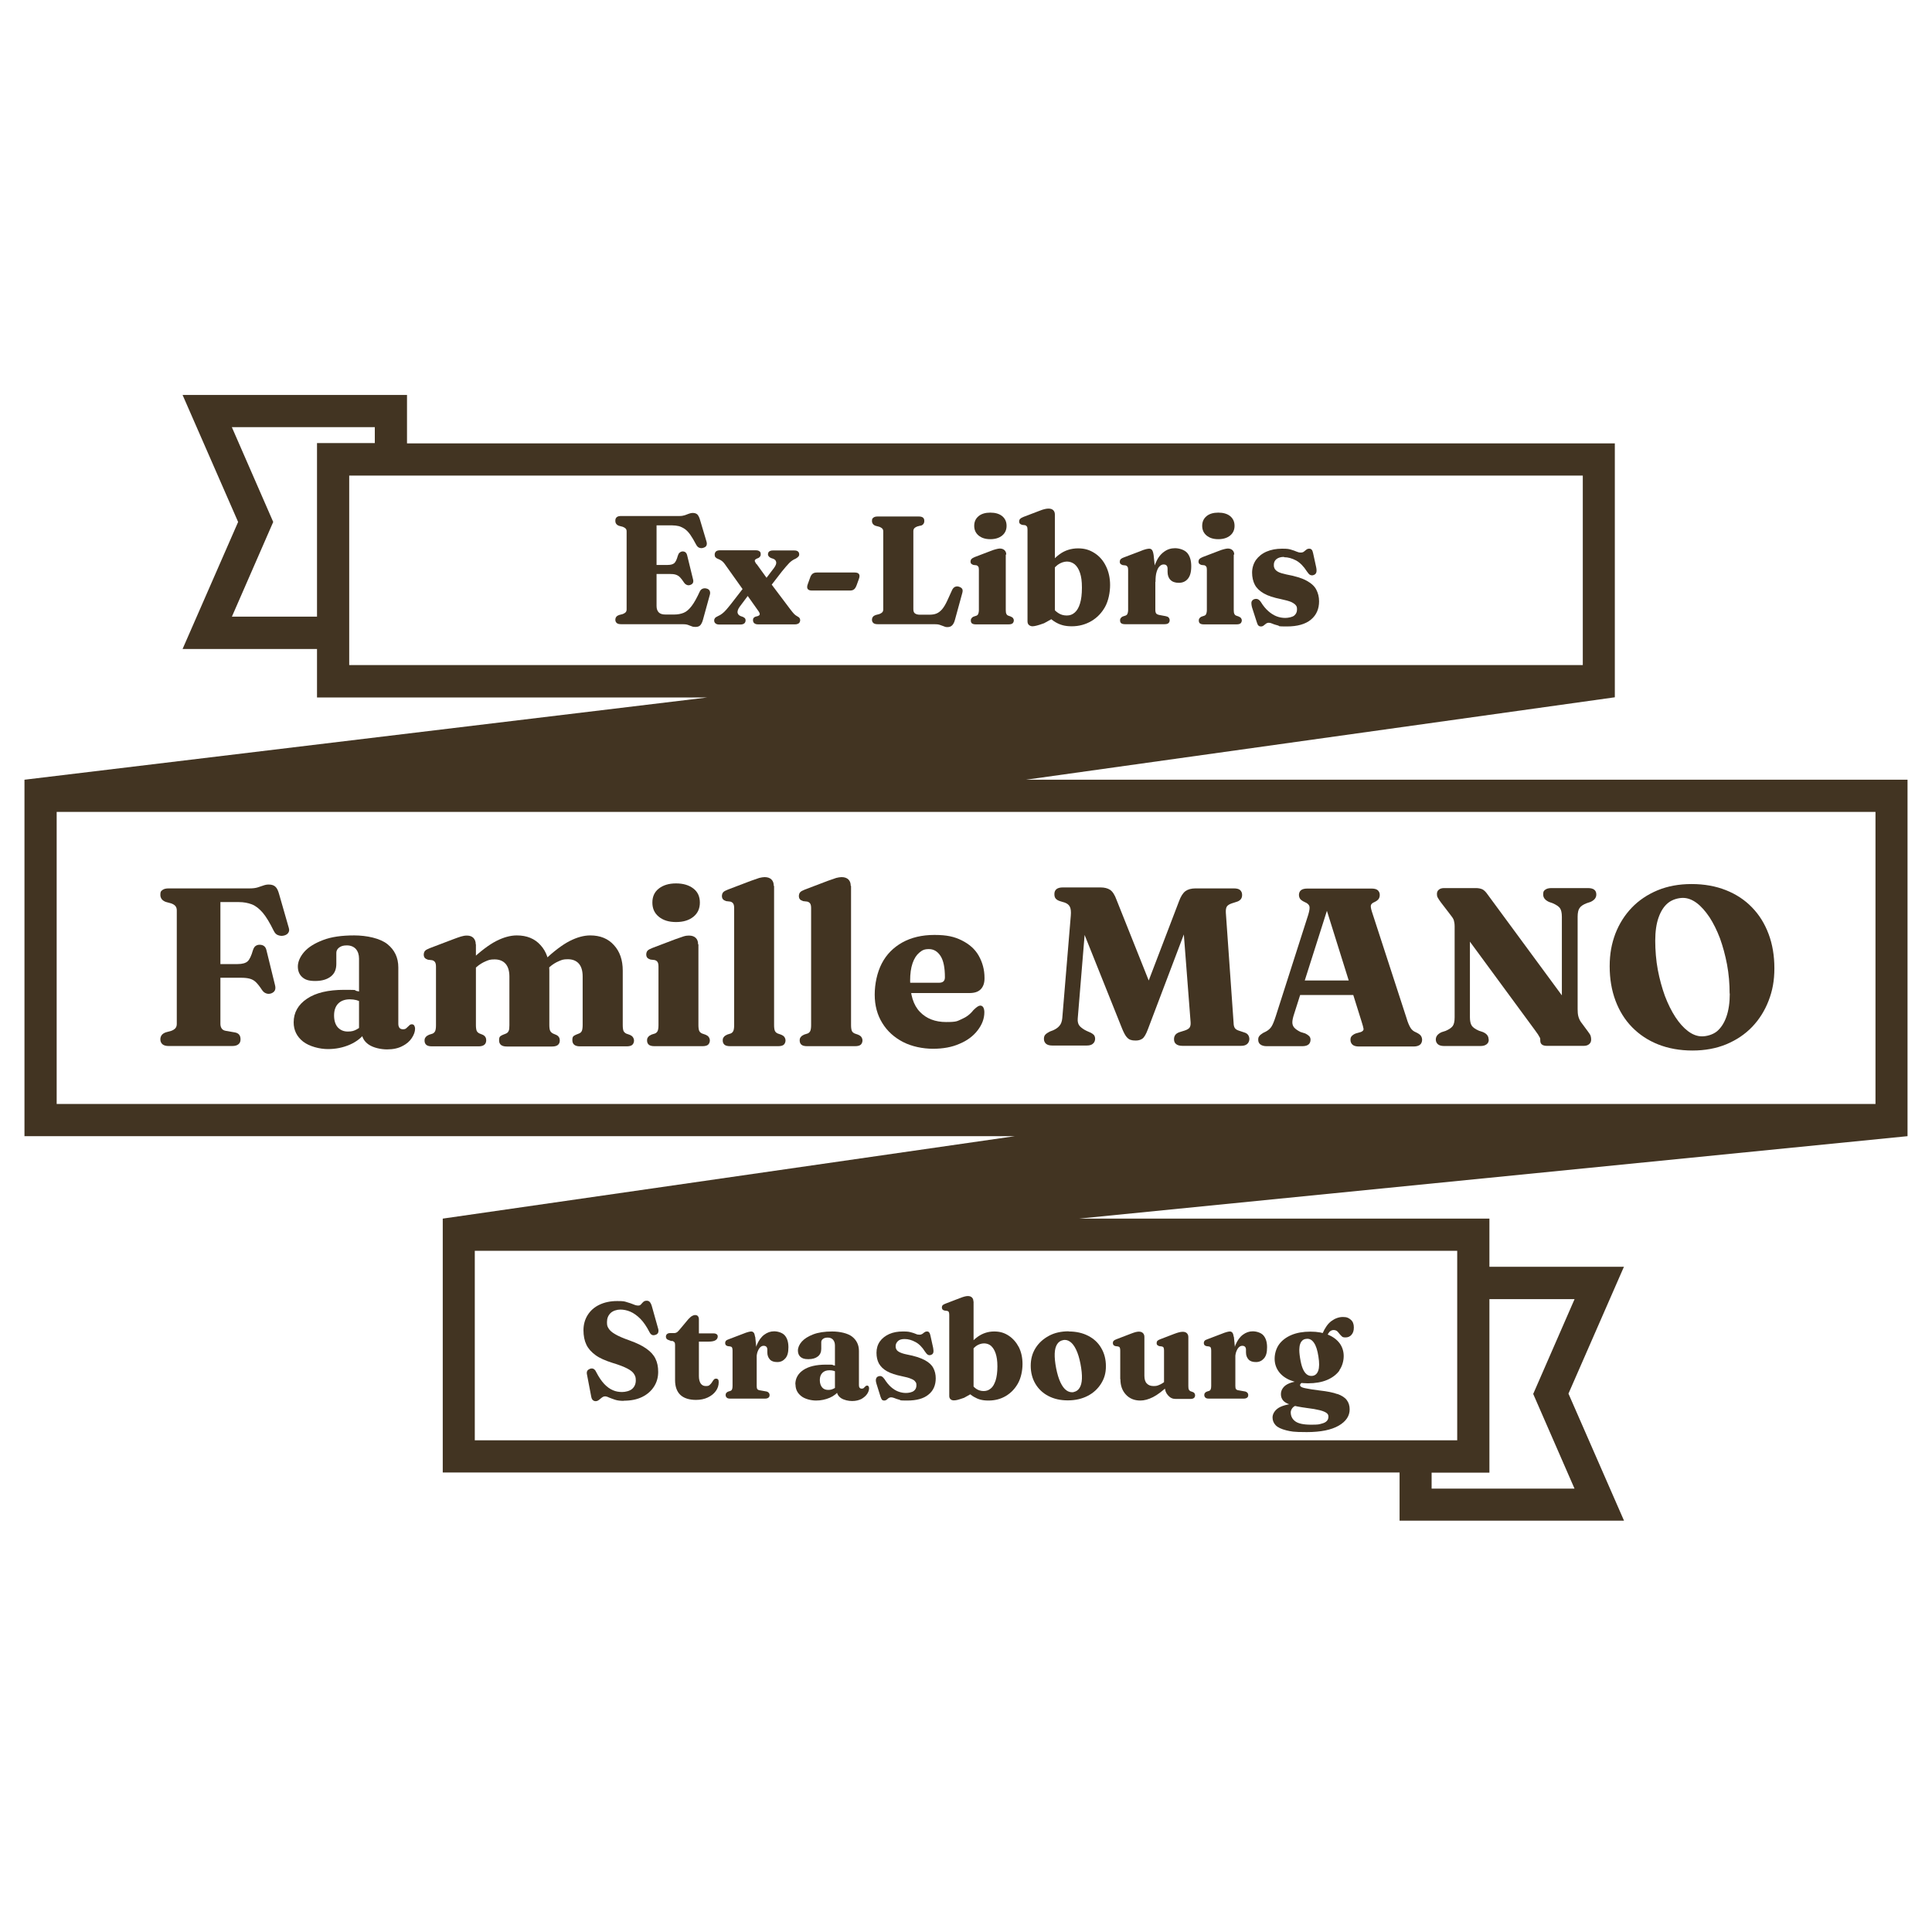<svg viewBox="0 0 1200 1200" version="1.1" xmlns="http://www.w3.org/2000/svg">
  <defs>
    <style>
      .color {
        fill: #423422;
      }
    </style>
  </defs>
  <g class="color">
    <g id="Calque_1">
      <path d="M1008.6,786.8h-83.5v-29.9h-254.9l514.6-51.2v-221.4h-547.6l365.8-51.2v-1h0,0v-156.7H252.8v-30.1H113.4l34.5,78.9-34.5,78.9h83.5v30.1h242.5L15.2,484.3v221.4h615.1l-355.3,51.2v157.7h594.3v29.9h139.4l-34.5-78.9,34.5-78.9ZM144,383.1l25.7-58.9-25.7-58.9h88.8v9.9h-35.9v107.8h-52.9ZM216.9,403.1v-107.7h766.2v117.7H216.9v-10.1ZM35.2,685.7v-181.4h1129.7v181.4H35.2ZM294.9,894.6v-117.7h610.2v117.7H294.9ZM978,924.6h-88.8v-9.9h35.9v-107.8h52.9l-25.7,58.9,25.7,58.9Z"></path>
      <g>
        <path d="M382.2,323.3c0-.9.3-1.6.9-2.1.6-.5,1.5-.7,2.7-.7h36.3c1.3,0,2.4-.2,3.3-.5.9-.3,1.7-.6,2.4-.9.8-.3,1.6-.5,2.6-.5s2.1.3,2.8,1c.6.7,1.2,1.8,1.6,3.3l4,13.4c.3,1,.3,1.8,0,2.5-.3.7-.9,1.1-1.8,1.4-1,.4-1.9.3-2.7,0s-1.4-1-1.9-1.9c-1.3-2.5-2.5-4.5-3.6-6.1s-2.3-2.8-3.4-3.6c-1.2-.8-2.4-1.4-3.7-1.8-1.3-.3-2.8-.5-4.4-.5h-9.5v50.1c0,1.8.5,3.1,1.4,4,.9.9,2.3,1.3,4.2,1.3h5.3c2.3,0,4.3-.4,6-1.1,1.7-.7,3.3-2.1,4.9-4.2s3.2-5,5-8.9c.4-.9,1-1.5,1.7-1.8.7-.3,1.5-.4,2.3-.2,1,.2,1.7.6,2.1,1.3.4.7.5,1.6.2,2.6l-4.3,15.6c-.4,1.5-1,2.6-1.6,3.3-.6.7-1.6,1.1-3,1.1s-1.7-.1-2.4-.4c-.7-.3-1.5-.6-2.4-.9-.9-.3-2-.4-3.2-.4h-38.2c-1.2,0-2.1-.2-2.7-.7-.6-.5-.9-1.2-.9-2,0-1.5.8-2.5,2.3-3l2.3-.6c.8-.3,1.4-.7,1.8-1.1s.6-1.1.6-1.8v-48.4c0-.8-.2-1.4-.6-1.8s-1-.8-1.8-1.1l-2.3-.6c-1.5-.5-2.3-1.6-2.3-3ZM400.7,350.9h14c2,0,3.3-.4,4.2-1.2.8-.8,1.5-2.3,2.1-4.5.3-.9.6-1.6,1.2-2,.5-.4,1.1-.7,1.8-.7,1.5,0,2.4.8,2.8,2.4l3.6,14.7c.3,1,.3,1.8,0,2.4-.3.6-.8,1-1.6,1.3s-1.5.3-2.2,0-1.2-.7-1.7-1.4c-1-1.5-1.8-2.6-2.6-3.4-.8-.8-1.7-1.3-2.7-1.6-1-.3-2.2-.4-3.8-.4h-15.1v-5.8Z"></path>
        <path d="M463.7,362.6l4.6,2.4-8.9,11.9c-1,1.4-1.4,2.6-1.3,3.6.2,1,.8,1.7,2,2.2l1.2.4c.6.3,1.1.6,1.4.9.3.4.4.8.4,1.4s-.3,1.4-.8,1.8c-.5.4-1.3.7-2.3.7h-13.3c-1,0-1.7-.2-2.3-.7s-.8-1.1-.8-1.8.2-1.1.5-1.5.9-.8,1.8-1.2c1-.4,1.9-1,2.7-1.6s1.6-1.4,2.5-2.4c.9-1,1.9-2.3,3.2-3.9l9.3-12ZM470,350.4l8.3,11.5.7.8,11.9,15.8c1,1.3,1.8,2.3,2.4,2.9.6.6,1.2,1,1.9,1.4.7.4,1.2.7,1.4,1.1.3.4.4.9.4,1.4s-.3,1.4-.8,1.8c-.6.4-1.3.7-2.3.7h-23c-1,0-1.8-.2-2.4-.7-.5-.4-.8-1.1-.8-1.9s.1-1,.4-1.4c.3-.4.7-.6,1.2-.8l1.2-.3c.9-.3,1.3-.6,1.4-1.2,0-.5-.3-1.3-1-2.2l-8.5-12-.8-.9-11.1-15.6c-.8-1.2-1.6-2-2.3-2.5-.7-.5-1.5-.9-2.3-1.2-.8-.3-1.3-.7-1.6-1.1-.3-.4-.4-.9-.4-1.6s.3-1.4.8-1.9c.5-.4,1.3-.7,2.3-.7h22.5c.9,0,1.7.2,2.2.6.6.4.8,1,.8,1.8s-.1,1-.3,1.3c-.2.4-.6.7-1,1l-1.2.5c-.8.4-1.2.8-1.2,1.2,0,.5.3,1.1.9,2ZM476.6,366.8l-4.7-2.4,8.9-11.7c1-1.4,1.5-2.6,1.3-3.6-.2-1-.8-1.7-2-2.1l-1.2-.4c-.6-.3-1.1-.6-1.4-1-.3-.4-.5-.8-.5-1.3,0-.8.3-1.4.8-1.8.6-.4,1.3-.6,2.3-.6h13.3c1,0,1.7.2,2.2.6.5.4.8,1,.8,1.8s-.2,1-.5,1.4c-.3.4-.9.8-1.7,1.3-1.5.6-2.8,1.5-4,2.7-1.1,1.1-2.6,2.9-4.5,5.2l-9.2,11.9Z"></path>
        <path d="M530.9,355.6c2.7,0,3.6,1.4,2.5,4.2l-1.3,3.6c-.5,1.3-1,2.2-1.7,2.7-.6.5-1.5.7-2.6.7h-23.5c-2.7,0-3.6-1.4-2.5-4.2l1.3-3.6c.4-1.3,1-2.2,1.7-2.7.7-.5,1.5-.7,2.6-.7h23.5Z"></path>
        <path d="M572,326.4l-2.3.6c-.8.3-1.4.7-1.8,1.1-.4.5-.6,1.1-.6,1.8v48.4c0,1.3.3,2.2,1,2.7.7.5,1.7.8,3,.8h5.8c1.8,0,3.3-.2,4.5-.7,1.3-.5,2.4-1.4,3.5-2.6,1.1-1.3,2.2-3.1,3.3-5.5l3-6.6c.5-1,1.1-1.6,1.8-1.9s1.5-.4,2.4-.1,1.6.7,2,1.3c.4.6.4,1.5.1,2.6l-4.6,16.8c-.4,1.5-1,2.6-1.7,3.3-.7.7-1.6,1.1-2.9,1.1s-1.5-.2-2.3-.5c-.8-.3-1.6-.6-2.5-.9s-2-.4-3.3-.4h-35.2c-1.2,0-2.1-.2-2.7-.7-.6-.5-.9-1.2-.9-2,0-1.5.8-2.5,2.3-3l2.3-.6c.8-.3,1.4-.7,1.8-1.1s.6-1.1.6-1.8v-48.4c0-.8-.2-1.4-.6-1.8s-1-.8-1.8-1.1l-2.3-.6c-1.5-.5-2.3-1.6-2.3-3s.3-1.6.9-2.1c.6-.5,1.5-.7,2.7-.7h25.4c1.2,0,2.1.2,2.7.7.6.5.8,1.2.8,2.1,0,1.5-.8,2.5-2.3,3Z"></path>
        <path d="M624.7,344.4v34.4c0,1.2.1,2,.4,2.5.2.5.6.9,1.2,1.1l1.4.5c.7.3,1.2.6,1.5,1,.3.4.5.9.5,1.5s-.3,1.4-.8,1.8c-.5.4-1.3.6-2.4.6h-20.4c-1.1,0-1.9-.2-2.4-.6-.5-.4-.7-1-.7-1.8s.2-1.1.5-1.5.8-.8,1.5-1l1.5-.5c.5-.2.9-.6,1.1-1.1.2-.5.4-1.3.4-2.4v-25c0-.9-.1-1.6-.4-2-.3-.4-.7-.7-1.2-.8l-1.8-.2c-.6-.2-1.1-.5-1.4-.8-.3-.4-.4-.8-.4-1.3s.2-1.2.6-1.6c.4-.4,1-.8,2-1.2l9.7-3.7c1.5-.6,2.7-1,3.6-1.2.9-.2,1.6-.4,2.3-.4,1.3,0,2.3.4,3,1.1.7.7,1,1.6,1,2.7ZM615.1,334.9c-3.1,0-5.5-.8-7.3-2.3s-2.7-3.5-2.7-6,.9-4.5,2.7-6c1.8-1.5,4.3-2.2,7.3-2.2s5.6.7,7.4,2.2,2.7,3.5,2.7,6-.9,4.5-2.7,6-4.3,2.3-7.4,2.3Z"></path>
        <path d="M655.2,319.6v63.8l-6.7,3.7c-2.2.8-3.8,1.3-4.7,1.5s-1.7.4-2.5.4-1.6-.3-2.2-.8c-.6-.5-.9-1.3-.9-2.3v-56.9c0-.9-.1-1.6-.4-2-.3-.4-.7-.7-1.2-.8l-1.8-.2c-.6-.2-1.1-.5-1.4-.8-.3-.4-.4-.8-.4-1.3s.2-1.2.6-1.6c.4-.4,1-.8,2-1.2l9.7-3.7c1.5-.6,2.7-1,3.6-1.2.9-.2,1.6-.3,2.3-.3,1.3,0,2.3.3,3,1,.7.7,1,1.6,1,2.7ZM652,357.1l-2.8-3c2.7-4.2,5.7-7.5,9-9.9s7.2-3.6,11.4-3.6,7.2,1,10.2,2.9c3,1.9,5.4,4.6,7.1,8.1,1.7,3.4,2.6,7.4,2.6,11.8s-1,9.7-3.1,13.5c-2.1,3.8-5,6.8-8.6,8.9-3.6,2.1-7.7,3.2-12.1,3.2s-7.3-.9-10.2-2.6c-2.9-1.7-5.4-4.3-7.4-7.7l4.3-3.2c1.5,2.4,3.1,4.1,4.8,5.2,1.6,1.1,3.4,1.6,5.4,1.6s3.5-.6,4.9-1.8c1.4-1.2,2.5-3,3.3-5.6s1.2-5.8,1.2-9.9-.4-6.8-1.2-9.2c-.8-2.4-1.9-4.1-3.3-5.3-1.4-1.1-3-1.7-4.8-1.7s-3.9.7-5.7,2c-1.8,1.3-3.4,3.4-4.9,6.1Z"></path>
        <path d="M716.5,344.4l1.1,10.4v24c0,1,.2,1.8.5,2.2s1,.8,2.1,1l3.8.7c.9.2,1.5.4,1.9.9s.6,1,.6,1.7-.3,1.4-.8,1.8c-.5.4-1.3.6-2.4.6h-24.5c-1.1,0-1.9-.2-2.4-.6-.5-.4-.7-1-.7-1.8s.2-1.1.5-1.5.8-.8,1.5-1l1.5-.5c.5-.2.9-.6,1.1-1.1.2-.5.4-1.3.4-2.4v-24.8c0-.9-.1-1.6-.4-2-.3-.4-.7-.7-1.2-.8l-1.8-.2c-.6-.2-1.1-.5-1.4-.8-.3-.4-.4-.8-.4-1.3s.2-1.2.6-1.6c.4-.4,1.1-.8,2-1.1l9.5-3.6c1.9-.8,3.3-1.3,4.2-1.5.9-.2,1.6-.3,2-.3.8,0,1.4.3,1.8.9.4.6.7,1.5.9,2.9ZM715.7,361.9c0-4.8.7-8.8,2-12,1.3-3.2,3-5.5,5.2-7.1,2.1-1.6,4.4-2.3,6.9-2.3s5.7.9,7.5,2.8c1.7,1.9,2.6,4.7,2.6,8.4s-.7,6.1-2.1,7.8-3.3,2.5-5.6,2.5-4-.6-5.2-1.8c-1.2-1.2-1.8-2.9-1.8-5v-1.9c0-.9-.2-1.6-.6-2-.4-.5-1-.7-1.9-.7s-1.7.4-2.4,1.1c-.8.7-1.4,1.9-1.9,3.5-.5,1.6-.7,3.6-.7,6.2l-1.8.5Z"></path>
        <path d="M766.3,344.4v34.4c0,1.2.1,2,.4,2.5.2.5.6.9,1.2,1.1l1.4.5c.7.3,1.2.6,1.5,1,.3.4.5.9.5,1.5s-.3,1.4-.8,1.8c-.5.4-1.3.6-2.4.6h-20.4c-1.1,0-1.9-.2-2.4-.6-.5-.4-.7-1-.7-1.8s.2-1.1.5-1.5.8-.8,1.5-1l1.5-.5c.5-.2.9-.6,1.1-1.1.2-.5.4-1.3.4-2.4v-25c0-.9-.1-1.6-.4-2-.3-.4-.7-.7-1.2-.8l-1.8-.2c-.6-.2-1.1-.5-1.4-.8-.3-.4-.4-.8-.4-1.3s.2-1.2.6-1.6c.4-.4,1-.8,2-1.2l9.7-3.7c1.5-.6,2.7-1,3.6-1.2.9-.2,1.6-.4,2.3-.4,1.3,0,2.3.4,3,1.1.7.7,1,1.6,1,2.7ZM756.7,334.9c-3.1,0-5.5-.8-7.3-2.3s-2.7-3.5-2.7-6,.9-4.5,2.7-6c1.8-1.5,4.3-2.2,7.3-2.2s5.6.7,7.4,2.2,2.7,3.5,2.7,6-.9,4.5-2.7,6-4.3,2.3-7.4,2.3Z"></path>
        <path d="M797.5,345.9c-2,0-3.6.5-4.7,1.4-1.1.9-1.6,2.1-1.6,3.5s.2,1.7.5,2.4c.4.7,1.1,1.4,2.2,2,1.1.6,2.8,1.1,5.1,1.6,5.5,1,9.7,2.3,12.6,3.9,2.9,1.6,4.9,3.4,6,5.6,1.1,2.1,1.7,4.5,1.7,7.2,0,4.8-1.7,8.6-5.1,11.4-3.4,2.8-8.4,4.2-14.9,4.2s-4.1-.2-5.5-.6c-1.4-.4-2.6-.7-3.4-1.1-.9-.4-1.7-.6-2.3-.6s-1.3.2-1.8.6c-.5.4-.9.7-1.4,1.1s-1,.6-1.7.6-1.2-.2-1.6-.6c-.4-.4-.7-1.1-1-2.1l-2.9-9c-.4-1.4-.5-2.6-.4-3.4.2-.8.7-1.4,1.6-1.8.9-.3,1.7-.3,2.4,0,.7.3,1.3.9,1.9,1.8,1.4,2.3,3,4.2,4.6,5.6,1.6,1.4,3.3,2.5,5.1,3.2,1.8.7,3.6,1,5.4,1s4.3-.5,5.5-1.4c1.2-1,1.8-2.2,1.8-3.8s-.2-1.9-.7-2.6-1.5-1.4-2.9-2.1c-1.5-.6-3.6-1.2-6.5-1.8-4.4-.9-7.9-2-10.5-3.5-2.6-1.5-4.5-3.3-5.6-5.4s-1.7-4.7-1.7-7.5.8-5.6,2.4-7.9c1.6-2.2,3.8-4,6.6-5.2,2.8-1.2,6-1.8,9.6-1.8s4.2.2,5.6.6c1.4.4,2.5.8,3.4,1.2.9.4,1.7.6,2.6.6s1.5-.2,2-.6,1-.8,1.5-1.2c.5-.4,1.1-.6,1.8-.6s1.1.2,1.5.6c.4.4.7,1.2.9,2.2l1.9,8.7c.3,1.4.3,2.5.1,3.2s-.7,1.3-1.5,1.6c-.9.4-1.6.3-2.3,0s-1.3-1.1-2-2.1c-2.1-3.3-4.4-5.6-6.8-6.9-2.5-1.3-4.9-2-7.4-2Z"></path>
      </g>
      <g>
        <path d="M387.5,870.1c-2.2,0-4-.2-5.5-.7-1.5-.5-2.8-1-3.8-1.4-1-.5-1.8-.7-2.4-.7s-1.2.2-1.6.5c-.5.3-.9.7-1.3,1-.4.4-.9.7-1.3,1s-1,.5-1.6.5-1.3-.2-1.8-.7c-.5-.4-.8-1.2-1-2.2l-2.7-14.1c-.1-.7,0-1.4.3-1.9.3-.5.9-.9,1.6-1.2.8-.3,1.6-.3,2.2,0s1.2.9,1.6,1.8c1.7,3.3,3.4,5.8,5.1,7.6,1.7,1.8,3.5,3.1,5.4,3.9,1.8.8,3.7,1.1,5.7,1.1s4.7-.6,6.2-1.9c1.5-1.3,2.3-3.1,2.3-5.3s-.4-2.8-1.1-4c-.7-1.2-2.1-2.3-4.2-3.4-2.1-1.1-5.2-2.3-9.2-3.5-4.4-1.4-7.9-2.9-10.5-4.8s-4.5-4-5.7-6.5c-1.2-2.5-1.8-5.5-1.8-9s.9-6.7,2.6-9.4c1.7-2.7,4.1-4.9,7.3-6.4,3.1-1.5,6.8-2.3,11-2.3s4.5.2,6.1.7c1.6.5,3,.9,4.1,1.4,1.1.5,2.1.7,2.9.7s1.2-.2,1.7-.7c.4-.5.9-1,1.4-1.5.5-.5,1.2-.8,2.1-.8s1.4.2,1.9.7c.5.5,1,1.4,1.4,2.8l3.9,13.9c.3.9.2,1.7,0,2.4-.3.7-.9,1.2-1.7,1.4-.9.3-1.6.3-2.2,0-.6-.3-1.1-.9-1.5-1.7-1.8-3.5-3.7-6.3-5.7-8.3s-4.1-3.5-6.2-4.4-4.2-1.3-6.2-1.3-4.6.7-6.1,2.2-2.2,3.3-2.2,5.6.3,2.7,1,3.9c.7,1.2,2,2.4,4.1,3.6,2,1.2,5,2.5,9,3.9,4.4,1.6,7.8,3.2,10.4,5.1,2.6,1.8,4.5,3.9,5.6,6.2,1.2,2.4,1.7,5.1,1.7,8.2,0,3.3-.8,6.3-2.5,9-1.7,2.7-4.1,4.9-7.3,6.5s-7,2.4-11.5,2.4Z"></path>
        <path d="M417.1,833l-1.6-.6c-.7-.2-1.2-.5-1.5-.9-.3-.4-.4-.8-.4-1.3s.2-1.2.7-1.6,1.1-.6,1.9-.6h2.5c.6,0,1.1-.1,1.6-.4.5-.3,1-.8,1.6-1.5l5.7-6.8c.8-.8,1.5-1.5,2.2-1.9.7-.4,1.3-.6,2-.6s1.3.2,1.7.7c.4.5.6,1.1.6,2v35.2c0,2,.4,3.5,1.1,4.6.8,1.1,1.8,1.6,3.2,1.6s1.9-.2,2.4-.7c.6-.5,1-1,1.4-1.6.4-.6.7-1.2,1.1-1.6.4-.5.8-.7,1.5-.7s.9.2,1.2.5c.3.3.4.9.4,1.7,0,2-.6,3.9-1.8,5.5-1.2,1.7-2.9,3-5,4-2.1,1-4.6,1.5-7.3,1.5-4.1,0-7.4-1-9.6-3s-3.4-5.1-3.4-9.2v-21.9c0-.8-.1-1.4-.4-1.7-.3-.4-.8-.7-1.5-.9ZM428.5,833.3v-5.1h14.8c.8,0,1.4.2,1.8.5.5.3.7.8.7,1.4,0,.9-.4,1.7-1.3,2.3-.9.6-2.4.9-4.4.9h-11.6Z"></path>
        <path d="M469.1,830.4l.9,9.2v21.2c0,.9.1,1.6.4,2,.3.4.9.7,1.9.8l3.4.6c.8.1,1.3.4,1.7.8.4.4.6.9.6,1.5s-.2,1.3-.7,1.6c-.5.4-1.2.6-2.1.6h-21.7c-1,0-1.7-.2-2.1-.6-.4-.4-.7-.9-.7-1.6s.1-.9.4-1.3c.3-.4.7-.7,1.3-.9l1.3-.4c.5-.2.8-.5,1-1,.2-.4.3-1.2.3-2.1v-22c0-.8-.1-1.4-.3-1.8-.2-.4-.6-.6-1.1-.7l-1.6-.2c-.6-.2-1-.4-1.2-.7-.2-.3-.4-.7-.4-1.2s.2-1.1.5-1.4c.3-.4.9-.7,1.8-1l8.4-3.2c1.7-.7,2.9-1.1,3.7-1.3.8-.2,1.4-.3,1.8-.3.7,0,1.2.3,1.6.8s.6,1.4.8,2.5ZM468.4,845.9c0-4.2.6-7.8,1.7-10.6,1.2-2.8,2.7-4.9,4.6-6.3,1.9-1.4,3.9-2.1,6.1-2.1s5.1.8,6.6,2.5,2.3,4.1,2.3,7.4-.6,5.4-1.9,6.9c-1.3,1.5-2.9,2.3-5,2.3s-3.6-.5-4.6-1.6c-1-1.1-1.6-2.5-1.6-4.4v-1.7c0-.8-.2-1.4-.6-1.8-.4-.4-.9-.6-1.7-.6s-1.5.3-2.2,1c-.7.7-1.2,1.7-1.7,3.1-.4,1.4-.6,3.2-.6,5.5l-1.6.5Z"></path>
        <path d="M494,859.8c0-3.7,1.7-6.7,5-8.9,3.3-2.2,8-3.3,14-3.3s3.3.1,4.7.4c1.4.3,2.5.6,3.5,1.1l-1.2,3.2c-.8-.4-1.6-.7-2.3-.9s-1.6-.3-2.5-.3c-1.9,0-3.3.5-4.4,1.6s-1.6,2.6-1.6,4.5.5,3.4,1.4,4.5,2.2,1.6,3.8,1.6,2.3-.3,3.4-.8c1.1-.5,1.9-1.2,2.6-2.1l1,2.9c-1.4,2.1-3.5,3.8-6.1,4.9-2.6,1.1-5.4,1.7-8.4,1.7s-7-.9-9.3-2.8c-2.4-1.9-3.5-4.3-3.5-7.2ZM519.7,863.1v-.9h-1.1v-26.5c0-1.5-.4-2.7-1.2-3.6-.8-.9-1.9-1.3-3.3-1.3s-2.2.3-2.9.8c-.7.5-1.1,1.2-1.1,2v4.2c0,2-.7,3.6-2.1,4.7-1.4,1.1-3.3,1.7-5.9,1.7s-3.8-.5-4.9-1.4c-1.1-1-1.6-2.3-1.6-4s.8-3.7,2.4-5.5c1.6-1.8,4-3.3,7.1-4.5,3.1-1.2,7.1-1.8,11.8-1.8s9.8,1.1,12.5,3.3c2.7,2.2,4.1,5.1,4.1,8.8v21.2c0,.7.1,1.2.4,1.6.3.4.7.6,1.3.6s1-.1,1.3-.4c.3-.3.6-.6.8-.8.2-.2.4-.4.6-.5.2-.1.4-.2.7-.2.4,0,.7.2.9.5s.3.7.3,1.2c0,1.1-.4,2.3-1.2,3.5-.8,1.2-2,2.2-3.5,3.1-1.6.8-3.5,1.3-5.8,1.3s-5.1-.6-6.9-1.8c-1.8-1.2-2.7-2.9-2.7-4.9Z"></path>
        <path d="M561.8,831.7c-1.8,0-3.2.4-4.1,1.3s-1.4,1.9-1.4,3.1.2,1.5.5,2.1,1,1.2,2,1.7c1,.5,2.5,1,4.5,1.4,4.8.9,8.5,2.1,11.1,3.5,2.6,1.4,4.3,3,5.3,4.9,1,1.9,1.5,4,1.5,6.4,0,4.3-1.5,7.7-4.5,10.1-3,2.5-7.4,3.7-13.2,3.7s-3.6-.2-4.9-.5c-1.2-.3-2.3-.7-3-1-.8-.3-1.5-.5-2.1-.5s-1.2.2-1.6.5c-.4.3-.8.7-1.2,1-.4.3-.9.5-1.5.5s-1.1-.2-1.4-.5c-.3-.4-.6-1-.9-1.9l-2.5-8c-.4-1.3-.5-2.3-.3-3,.2-.8.6-1.3,1.4-1.6.8-.3,1.5-.3,2.1,0,.6.3,1.1.8,1.7,1.6,1.3,2,2.6,3.7,4.1,5s2.9,2.2,4.5,2.8c1.6.6,3.2.9,4.8.9s3.8-.4,4.9-1.3c1.1-.8,1.6-2,1.6-3.4s-.2-1.7-.7-2.3c-.4-.7-1.3-1.3-2.6-1.8-1.3-.6-3.2-1.1-5.7-1.6-3.9-.8-7-1.8-9.3-3.1s-3.9-2.9-5-4.8c-1-1.9-1.5-4.1-1.5-6.7s.7-5,2.1-7c1.4-2,3.4-3.5,5.8-4.6,2.5-1.1,5.3-1.6,8.5-1.6s3.7.2,5,.5,2.2.7,3,1c.8.4,1.5.5,2.3.5s1.3-.2,1.8-.5c.5-.4.9-.7,1.3-1,.4-.3.9-.5,1.6-.5s1,.2,1.3.6c.4.4.6,1,.8,1.9l1.7,7.7c.2,1.2.3,2.2.1,2.9-.2.7-.6,1.1-1.3,1.4-.8.3-1.4.3-2,0-.6-.3-1.2-1-1.8-1.9-1.8-2.9-3.9-5-6.1-6.1-2.2-1.2-4.4-1.8-6.5-1.8Z"></path>
        <path d="M604.7,808.4v56.5l-5.9,3.3c-2,.7-3.3,1.1-4.1,1.3-.8.2-1.5.3-2.3.3s-1.4-.2-2-.7c-.5-.5-.8-1.1-.8-2v-50.4c0-.8-.1-1.4-.3-1.8-.2-.4-.6-.6-1.1-.7l-1.6-.2c-.6-.2-1-.4-1.2-.7-.2-.3-.4-.7-.4-1.2s.2-1.1.5-1.4c.3-.3.9-.7,1.8-1l8.6-3.3c1.3-.5,2.4-.9,3.2-1.1s1.5-.3,2-.3c1.2,0,2,.3,2.6.9.6.6.9,1.4.9,2.4ZM601.9,841.7l-2.5-2.7c2.4-3.7,5-6.7,8-8.8s6.4-3.2,10.1-3.2,6.4.9,9,2.6c2.6,1.7,4.7,4.1,6.3,7.1,1.5,3,2.3,6.5,2.3,10.5s-.9,8.6-2.8,12c-1.9,3.4-4.4,6-7.6,7.9-3.2,1.9-6.8,2.8-10.8,2.8s-6.4-.8-9-2.3c-2.6-1.5-4.8-3.8-6.6-6.8l3.8-2.8c1.4,2.1,2.8,3.6,4.2,4.6,1.5,1,3,1.4,4.7,1.4s3.1-.5,4.4-1.6c1.3-1,2.2-2.7,3-5,.7-2.3,1.1-5.2,1.1-8.7s-.4-6-1.1-8.1-1.7-3.6-2.9-4.7c-1.2-1-2.7-1.5-4.3-1.5s-3.5.6-5,1.7c-1.6,1.2-3,3-4.3,5.4Z"></path>
        <path d="M663.8,827c4.6,0,8.6.9,12.1,2.7,3.5,1.8,6.2,4.3,8.1,7.6,1.9,3.2,2.9,7,2.9,11.3s-1,7.6-3,10.8c-2,3.2-4.8,5.8-8.3,7.6s-7.6,2.8-12.3,2.8-8.6-.9-12.1-2.7c-3.5-1.8-6.2-4.4-8.1-7.6-1.9-3.2-2.9-7-2.9-11.2s1-7.8,3-11c2-3.2,4.8-5.7,8.3-7.6,3.5-1.9,7.6-2.8,12.3-2.8ZM666.9,864.6c1.5-.3,2.7-1.1,3.6-2.5.9-1.4,1.4-3.3,1.5-5.8.1-2.5-.2-5.5-.9-9.2-.7-3.6-1.6-6.5-2.7-8.8-1.1-2.3-2.3-3.9-3.7-4.9-1.4-1-2.9-1.4-4.5-1-1.5.3-2.7,1.1-3.6,2.5-.9,1.4-1.4,3.3-1.5,5.8-.1,2.5.2,5.6.9,9.2.7,3.5,1.6,6.5,2.7,8.8s2.3,3.9,3.7,4.9c1.4,1,2.9,1.3,4.4,1.1Z"></path>
        <path d="M695.8,856.6v-17.8c0-.8-.1-1.4-.3-1.8-.2-.4-.6-.6-1.1-.7l-1.6-.2c-.6-.2-1-.4-1.2-.7-.2-.3-.4-.7-.4-1.2s.2-1.1.5-1.4c.3-.3.9-.7,1.8-1l8.6-3.3c1.3-.5,2.4-.9,3.2-1.1.8-.2,1.5-.3,2-.3,1.2,0,2,.3,2.6.9.6.6.9,1.4.9,2.4v24.1c0,2.2.5,3.8,1.5,4.8,1,1.1,2.4,1.6,4.2,1.6s2.3-.2,3.5-.7c1.2-.5,2.4-1.2,3.6-2.2l1.6-1.4,2.3,2.4-1.5,1.3c-3.8,3.6-7.1,6.1-9.9,7.5-2.8,1.4-5.4,2.1-7.8,2.1-3.7,0-6.7-1.2-9-3.7s-3.4-5.6-3.4-9.6ZM723.5,861.3v-1.3h-.5v-21.2c0-.8-.1-1.4-.3-1.8s-.6-.6-1.1-.7l-1.6-.2c-.5-.2-.9-.4-1.2-.7-.3-.3-.4-.7-.4-1.2s.2-1.1.5-1.4c.3-.3.9-.7,1.8-1l8.6-3.3c1.3-.5,2.3-.8,3.1-1,.8-.2,1.5-.3,2.3-.3,1.1,0,1.9.3,2.5.9.6.6.9,1.4.9,2.4v30.4c0,1,.1,1.8.3,2.2.2.4.6.8,1,1l1.2.4c.6.2,1.1.5,1.3.9.3.4.4.8.4,1.3s-.2,1.2-.7,1.6c-.5.4-1.2.6-2.1.6h-9.4c-1.8,0-3.3-.7-4.6-2.2-1.3-1.4-2-3.2-2-5.3Z"></path>
        <path d="M766.4,830.4l.9,9.2v21.2c0,.9.1,1.6.4,2,.3.4.9.7,1.9.8l3.4.6c.8.1,1.3.4,1.7.8.4.4.6.9.6,1.5s-.2,1.3-.7,1.6c-.5.4-1.2.6-2.1.6h-21.7c-1,0-1.7-.2-2.1-.6-.4-.4-.7-.9-.7-1.6s.1-.9.4-1.3c.3-.4.7-.7,1.3-.9l1.3-.4c.5-.2.8-.5,1-1,.2-.4.3-1.2.3-2.1v-22c0-.8-.1-1.4-.3-1.8-.2-.4-.6-.6-1.1-.7l-1.6-.2c-.6-.2-1-.4-1.2-.7-.2-.3-.4-.7-.4-1.2s.2-1.1.5-1.4c.3-.4.9-.7,1.8-1l8.4-3.2c1.7-.7,2.9-1.1,3.7-1.3.8-.2,1.4-.3,1.8-.3.7,0,1.2.3,1.6.8s.6,1.4.8,2.5ZM765.7,845.9c0-4.2.6-7.8,1.7-10.6,1.2-2.8,2.7-4.9,4.6-6.3,1.9-1.4,3.9-2.1,6.1-2.1s5.1.8,6.6,2.5,2.3,4.1,2.3,7.4-.6,5.4-1.9,6.9c-1.3,1.5-2.9,2.3-5,2.3s-3.6-.5-4.6-1.6c-1-1.1-1.6-2.5-1.6-4.4v-1.7c0-.8-.2-1.4-.6-1.8-.4-.4-.9-.6-1.7-.6s-1.5.3-2.2,1c-.7.7-1.2,1.7-1.7,3.1-.4,1.4-.6,3.2-.6,5.5l-1.6.5Z"></path>
        <path d="M830.7,865.8c2.7,1,4.6,2.2,5.8,3.8,1.2,1.6,1.8,3.5,1.8,5.8,0,4.1-2.3,7.5-6.8,10.1-4.5,2.6-11.1,4-19.8,4s-9.7-.4-12.8-1.1c-3.1-.8-5.3-1.8-6.6-3.2-1.3-1.4-1.9-3-1.9-4.8s1-3.9,3.1-5.5c2.1-1.6,5.9-2.7,11.4-3.3l.5,1.3c-1.2.3-2.1.9-2.7,1.7s-1,1.7-1,2.6c0,2.3.9,4.2,2.8,5.6,1.9,1.4,5.1,2.1,9.8,2.1s4.9-.2,6.4-.6c1.6-.4,2.7-.9,3.4-1.7.7-.7,1-1.6,1-2.7s-.4-1.7-1.2-2.3c-.8-.6-2.2-1.2-4.2-1.7-2-.5-4.7-1-8.2-1.4-4.3-.6-7.6-1.2-9.9-2-2.3-.7-3.8-1.6-4.7-2.7-.8-1-1.3-2.3-1.3-3.8s.4-2.7,1.2-3.8c.8-1.2,2.1-2.2,4-3,1.9-.8,4.5-1.3,7.9-1.5l.7.8c-.7.3-1.2.6-1.5.9-.3.3-.4.6-.4,1s.2.6.7,1c.4.3,1.5.7,3.3,1,1.7.4,4.6.8,8.5,1.3,4.4.5,8,1.2,10.7,2.2ZM832,851.2c-1.8,2.5-4.4,4.5-7.7,5.9-3.3,1.4-7.3,2.1-11.9,2.1s-8.1-.7-11.2-2-5.5-3.2-7.1-5.5c-1.6-2.3-2.4-4.9-2.4-7.8s.9-6.3,2.7-8.8c1.8-2.5,4.4-4.5,7.7-5.9,3.3-1.4,7.3-2.1,11.8-2.1s8.1.7,11.2,2c3.1,1.3,5.4,3.1,7.1,5.4,1.6,2.3,2.4,4.9,2.4,7.8s-.9,6.3-2.7,8.8ZM808.4,833.1c-.7,1-1.2,2.3-1.3,4-.2,1.7,0,3.9.4,6.4.4,2.5.9,4.7,1.6,6.4.7,1.7,1.5,2.9,2.5,3.7,1,.8,2.1,1.1,3.4,1,1.9-.2,3.1-1.3,3.8-3.3.7-2,.7-4.9.1-8.7-.6-3.9-1.5-6.8-2.8-8.6-1.3-1.9-2.9-2.7-4.8-2.4-1.2.1-2.2.6-2.9,1.6ZM821.5,828.1c1.5-3.4,3.3-6,5.5-7.6,2.2-1.6,4.6-2.5,7.1-2.5s3.6.6,4.9,1.7c1.3,1.1,1.9,2.7,1.9,4.8s-.5,3.4-1.4,4.5c-.9,1.1-2.2,1.7-3.7,1.7s-1.9-.2-2.4-.7-1.1-1-1.5-1.6c-.4-.6-.9-1.1-1.4-1.6-.5-.4-1.3-.7-2.2-.7s-1.8.4-2.5,1.1c-.7.8-1.5,2.2-2.4,4.4l-3.4-.3,1.5-3.4Z"></path>
      </g>
      <g>
        <path d="M155.1,551.8c2,0,3.6-.2,4.9-.6s2.5-.8,3.6-1.2c1.1-.4,2.2-.6,3.3-.6,1.9,0,3.3.5,4.2,1.4,1,.9,1.7,2.5,2.3,4.7l6,20.9c.4,1.3.2,2.3-.5,3.2-.7.9-1.8,1.4-3.1,1.6-1.1.2-2.1,0-3.2-.4s-1.9-1.3-2.6-2.7c-2.4-4.9-4.7-8.7-6.8-11.2-2.2-2.5-4.4-4.3-6.8-5.2-2.4-.9-5-1.4-8-1.4h-11.5v75.7c0,1.1.3,2.1.8,2.8.5.8,1.4,1.3,2.7,1.5l5.2.9c1.4.2,2.3.7,2.9,1.4.6.7.9,1.7.9,3s-.4,2.3-1.3,3c-.8.7-2.1,1.1-3.9,1.1h-39.4c-1.8,0-3.1-.4-3.9-1.1-.8-.7-1.3-1.7-1.3-3,0-2.1,1.1-3.6,3.4-4.4l3.3-.9c1.2-.4,2-1,2.6-1.6.6-.7.9-1.6.9-2.7v-70.6c0-1.1-.3-2-.9-2.7-.6-.7-1.5-1.2-2.6-1.6l-3.3-.9c-2.2-.8-3.4-2.3-3.4-4.4s.4-2.3,1.3-3,2.1-1,3.9-1h50.3ZM126.8,598.8h20.8c2.9,0,5-.6,6.2-1.7,1.2-1.1,2.3-3.4,3.3-6.9.4-1.2.9-2.1,1.6-2.6.7-.5,1.5-.8,2.5-.8,2.3,0,3.8,1.1,4.3,3.4l5.3,21.6c.4,1.4.3,2.6-.1,3.4s-1.2,1.4-2.2,1.8c-1.2.4-2.2.4-3.2,0-1-.3-1.9-1.1-2.7-2.3-1.3-2-2.5-3.5-3.6-4.6-1.1-1.1-2.4-1.8-3.8-2.2-1.4-.4-3.3-.6-5.6-.6h-22.8v-8.4Z"></path>
        <path d="M182.4,635c0-6.1,2.8-11,8.3-14.7,5.5-3.7,13.2-5.5,23.1-5.5s5.5.2,7.7.7c2.3.4,4.2,1.1,5.7,1.9l-2,5.3c-1.3-.7-2.6-1.1-3.8-1.5-1.2-.3-2.6-.5-4.1-.5-3.1,0-5.5.9-7.2,2.6s-2.6,4.2-2.6,7.4.8,5.7,2.3,7.4c1.6,1.7,3.6,2.6,6.2,2.6s3.8-.4,5.5-1.3,3.2-2.1,4.3-3.5l1.6,4.8c-2.4,3.5-5.7,6.2-10,8.1-4.3,1.9-8.9,2.8-13.8,2.8s-11.5-1.6-15.4-4.7c-3.9-3.1-5.8-7.1-5.8-11.9ZM224.8,640.5v-1.5h-1.8v-43.6c0-2.5-.7-4.5-2-6-1.3-1.4-3.2-2.2-5.5-2.2s-3.5.4-4.8,1.3c-1.2.9-1.8,2-1.8,3.3v6.9c0,3.4-1.1,6-3.4,7.8-2.3,1.8-5.5,2.8-9.7,2.8s-6.3-.8-8.1-2.4c-1.8-1.6-2.7-3.8-2.7-6.6s1.3-6,3.9-9c2.6-3,6.5-5.4,11.7-7.4,5.2-2,11.6-2.9,19.4-2.9s16.1,1.8,20.6,5.4c4.5,3.6,6.8,8.4,6.8,14.5v34.9c0,1.1.2,1.9.7,2.6.5.6,1.2.9,2.2.9s1.6-.2,2.1-.7c.5-.5.9-.9,1.4-1.3.3-.3.6-.6.9-.8.3-.2.7-.3,1.1-.3.7,0,1.2.3,1.5.8.3.5.5,1.2.5,2,0,1.8-.7,3.7-2,5.7-1.3,2-3.2,3.7-5.8,5-2.6,1.4-5.8,2.1-9.6,2.1s-8.5-1-11.4-3c-2.9-2-4.4-4.7-4.4-8.1Z"></path>
        <path d="M295.6,586.6v50.1c0,1.7.2,2.9.5,3.6.3.7.9,1.2,1.7,1.6l2,.8c1.5.7,2.2,1.9,2.2,3.4,0,2.5-1.6,3.8-4.7,3.8h-29c-1.6,0-2.8-.3-3.5-.9-.7-.6-1.1-1.5-1.1-2.6s.2-1.6.7-2.2c.4-.6,1.2-1.1,2.1-1.5l2.2-.7c.7-.3,1.3-.9,1.6-1.6.3-.7.5-1.9.5-3.5v-36.4c0-1.4-.2-2.3-.6-2.9-.4-.6-1-1-1.8-1.2l-2.6-.3c-.9-.3-1.6-.7-2-1.2s-.6-1.2-.6-2,.3-1.8.8-2.3c.5-.6,1.5-1.1,3-1.7l14.2-5.4c2.1-.8,3.8-1.4,5.1-1.8,1.3-.4,2.5-.6,3.7-.6,1.8,0,3.1.5,4.1,1.5.9,1,1.4,2.3,1.4,3.9ZM293.3,602.9l-3.8-3.9,2.5-2.2c6.3-5.9,11.7-10,16.2-12.3,4.5-2.3,8.8-3.5,12.8-3.5,6.2,0,11.1,2,14.7,6,3.7,4,5.5,9.3,5.5,15.9v33.8c0,1.7.2,3,.6,3.7.4.7,1,1.2,1.8,1.6l1.9.8c1.5.7,2.2,1.9,2.2,3.4,0,2.5-1.6,3.8-4.7,3.8h-28.3c-3.1,0-4.7-1.3-4.7-3.8s.7-2.6,2.2-3.4l2-.8c.8-.3,1.4-.9,1.7-1.6.4-.7.5-2,.5-3.6v-30.2c0-3.5-.8-6.2-2.4-8-1.6-1.8-3.9-2.7-6.8-2.7s-3.7.4-5.6,1.2c-1.9.8-3.9,2-5.8,3.7l-2.6,2.3ZM338.8,602.9l-3.7-3.9,2.5-2.2c6.3-5.9,11.7-10,16.2-12.3,4.5-2.3,8.8-3.5,12.8-3.5,6.2,0,11.1,2,14.7,6,3.7,4,5.5,9.3,5.5,15.9v33.8c0,1.7.2,3,.5,3.7.4.7.9,1.2,1.7,1.6l2,.7c1,.4,1.7.9,2.1,1.5.4.6.7,1.3.7,2.2s-.4,2-1.1,2.6-1.9.9-3.5.9h-29c-3.1,0-4.7-1.3-4.7-3.8s.7-2.6,2.2-3.4l2-.8c.8-.3,1.4-.9,1.7-1.6s.5-2,.5-3.6v-30.2c0-3.5-.8-6.2-2.4-8-1.6-1.8-3.9-2.7-6.8-2.7s-3.7.4-5.6,1.2c-1.9.8-3.9,2-5.8,3.7l-2.7,2.3Z"></path>
        <path d="M433.8,586.6v50.1c0,1.7.2,2.9.5,3.6.3.7.9,1.2,1.7,1.6l2,.7c1,.4,1.8.9,2.2,1.5.4.6.7,1.3.7,2.2s-.4,2-1.1,2.6c-.7.6-1.9.9-3.5.9h-29.8c-1.6,0-2.8-.3-3.5-.9-.7-.6-1.1-1.5-1.1-2.6s.2-1.6.7-2.2c.4-.6,1.2-1.1,2.1-1.5l2.2-.7c.7-.3,1.3-.9,1.6-1.6.3-.7.5-1.9.5-3.5v-36.4c0-1.4-.2-2.3-.6-2.9-.4-.6-1-1-1.8-1.2l-2.6-.3c-.9-.3-1.6-.7-2-1.2s-.6-1.2-.6-2,.3-1.8.8-2.3c.5-.6,1.5-1.1,3-1.7l14.2-5.4c2.2-.8,3.9-1.4,5.2-1.8,1.3-.4,2.4-.5,3.3-.5,1.9,0,3.3.5,4.3,1.5,1,1,1.4,2.3,1.4,3.9ZM419.9,572.7c-4.5,0-8-1.1-10.7-3.3-2.7-2.2-4-5.1-4-8.8s1.3-6.6,4-8.7c2.7-2.1,6.2-3.2,10.7-3.2s8.1,1.1,10.8,3.2c2.7,2.1,4,5,4,8.7s-1.3,6.6-4,8.8c-2.7,2.2-6.3,3.3-10.8,3.3Z"></path>
        <path d="M480.8,550.3v86.4c0,1.7.2,2.9.5,3.6.3.7.9,1.2,1.7,1.6l2,.7c1,.4,1.8.9,2.2,1.5.4.6.7,1.3.7,2.2s-.4,2-1.1,2.6c-.7.6-1.9.9-3.5.9h-29.8c-1.6,0-2.8-.3-3.5-.9-.7-.6-1.1-1.5-1.1-2.6s.2-1.6.7-2.2c.4-.6,1.2-1.1,2.1-1.5l2.2-.7c.7-.3,1.3-.9,1.6-1.6.3-.7.5-1.9.5-3.5v-72.7c0-1.4-.2-2.3-.6-2.9-.4-.6-1-1-1.8-1.2l-2.6-.3c-.9-.3-1.6-.7-2-1.2-.4-.5-.6-1.2-.6-2s.3-1.8.8-2.3c.5-.6,1.5-1.1,3-1.7l14.2-5.4c2.2-.8,3.9-1.4,5.2-1.8,1.3-.3,2.4-.5,3.3-.5,1.9,0,3.3.5,4.3,1.5,1,1,1.4,2.3,1.4,3.9Z"></path>
        <path d="M528.6,550.3v86.4c0,1.7.2,2.9.5,3.6.3.7.9,1.2,1.7,1.6l2,.7c1,.4,1.8.9,2.2,1.5.4.6.7,1.3.7,2.2s-.4,2-1.1,2.6c-.7.6-1.9.9-3.5.9h-29.8c-1.6,0-2.8-.3-3.5-.9-.7-.6-1.1-1.5-1.1-2.6s.2-1.6.7-2.2c.4-.6,1.2-1.1,2.1-1.5l2.2-.7c.7-.3,1.3-.9,1.6-1.6.3-.7.5-1.9.5-3.5v-72.7c0-1.4-.2-2.3-.6-2.9-.4-.6-1-1-1.8-1.2l-2.6-.3c-.9-.3-1.6-.7-2-1.2-.4-.5-.6-1.2-.6-2s.3-1.8.8-2.3c.5-.6,1.5-1.1,3-1.7l14.2-5.4c2.2-.8,3.9-1.4,5.2-1.8,1.3-.3,2.4-.5,3.3-.5,1.9,0,3.3.5,4.3,1.5,1,1,1.4,2.3,1.4,3.9Z"></path>
        <path d="M611.5,607.7c0,2.9-.8,5.2-2.4,6.8-1.6,1.6-3.9,2.3-7,2.3h-42.6v-6.4h23.7c2.5,0,3.7-1.1,3.7-3.4,0-6-.9-10.4-2.7-13.2-1.8-2.8-4.2-4.3-7.2-4.3s-4.2.7-6,2.2c-1.8,1.5-3.2,3.7-4.2,6.6-1,2.9-1.5,6.5-1.5,10.7,0,8.8,2,15.3,6.1,19.5,4,4.2,9.5,6.3,16.3,6.3s6.8-.6,9.6-1.8c2.8-1.2,5.3-3,7.3-5.6,1.1-1.1,2-1.8,2.6-2.2.6-.4,1.2-.6,1.8-.6s1.4.4,1.8,1.2c.4.8.6,1.8.6,2.9,0,4.1-1.5,7.8-4.2,11.3-2.7,3.5-6.4,6.3-11.2,8.3-4.7,2.1-10.2,3.1-16.5,3.1s-13.2-1.4-18.6-4.2-9.8-6.7-12.9-11.8c-3.1-5-4.7-10.9-4.7-17.6s1.5-13.8,4.4-19.4c2.9-5.6,7.2-9.9,12.7-13,5.6-3.1,12.2-4.7,20-4.7s12.4,1.1,17,3.4c4.6,2.3,8.2,5.4,10.5,9.5s3.6,8.6,3.6,13.8Z"></path>
        <path d="M717.4,619.9l-8.8,1.9,23.7-62c1.1-3,2.4-5.1,4-6.3,1.5-1.1,3.6-1.7,6.3-1.7h23.7c1.8,0,3.1.3,3.9,1s1.3,1.7,1.3,3-.3,2-.8,2.7c-.6.7-1.4,1.3-2.5,1.6l-3.1,1c-1.5.5-2.6,1.2-3.1,2-.5.8-.7,2.1-.6,3.9l4.8,68.2c0,1.7.4,2.9.9,3.5.5.7,1.5,1.2,2.8,1.6l3,1c1,.3,1.8.8,2.3,1.5.5.7.8,1.6.8,2.6s-.4,2.2-1.3,3-2.1,1.2-3.9,1.2h-36.3c-1.8,0-3.2-.4-4-1.1-.9-.7-1.3-1.7-1.3-3s.3-1.9.8-2.7c.5-.7,1.4-1.3,2.6-1.7l3.2-1c1.5-.5,2.6-1.1,3.1-1.9s.7-1.8.6-3.3l-5.5-71.3,7.9-.6-29,76.5c-1.1,2.9-2.2,4.8-3.3,5.6s-2.5,1.2-4.1,1.2-2.2-.1-3.2-.4-1.8-.9-2.7-2c-.8-1-1.7-2.7-2.6-4.9l-29.5-73.7,7.6-1.9-5.7,69.2c-.2,2.1.3,3.7,1.3,4.8,1.1,1.1,2.5,2.1,4.2,2.9l2.7,1.2c.8.4,1.4.9,1.9,1.4.4.6.7,1.3.7,2.3s-.4,2.3-1.3,3c-.8.8-2.1,1.2-3.9,1.2h-21.4c-1.8,0-3.1-.4-3.9-1.1-.8-.7-1.3-1.7-1.3-3s.3-2.1,1-2.8c.7-.7,1.6-1.2,2.7-1.8l2.1-.8c1.5-.7,2.8-1.5,3.8-2.7,1-1.1,1.6-2.7,1.8-4.8l5.3-63.8c.2-2.4,0-4.2-.6-5.4-.6-1.2-1.6-2-3.2-2.6l-3-.9c-1.2-.4-2-.9-2.6-1.6-.6-.7-.8-1.6-.8-2.8,0-2.7,1.8-4.1,5.2-4.1h23.4c2.5,0,4.5.5,6,1.5,1.5,1,2.9,3.1,4,6.2l24.1,60.4Z"></path>
        <path d="M814,645.7c0,1.3-.4,2.3-1.2,3-.8.7-2.1,1.1-3.9,1.1h-22.2c-1.7,0-3-.4-3.9-1.1-.9-.7-1.3-1.7-1.3-2.9s.2-1.6.7-2.3c.4-.6,1.2-1.2,2.3-1.9l1.8-.9c1.5-.8,2.6-1.8,3.4-3,.8-1.2,1.7-3.4,2.7-6.5l20.2-63.1c.7-2.4,1-4.2.7-5.2-.3-1-1.2-1.9-2.9-2.6-1.3-.6-2.2-1.2-2.8-1.9-.5-.7-.8-1.6-.8-2.6s.4-2.2,1.3-2.9c.9-.7,2.2-1,4-1h39.7c1.8,0,3.1.3,3.9,1,.8.7,1.3,1.7,1.3,2.9s-.3,2-.8,2.7c-.6.7-1.4,1.3-2.5,1.8-1.2.5-1.9,1.1-2.2,1.9-.2.8,0,2.1.6,4l21.5,66.1c.8,2.8,1.7,4.8,2.5,6.1.8,1.3,1.9,2.2,3.4,2.8,1.5.7,2.5,1.4,3,2.1s.8,1.6.8,2.6-.4,2.3-1.3,3c-.9.7-2.2,1.1-4,1.1h-34c-1.8,0-3.1-.4-3.9-1.1-.8-.7-1.3-1.7-1.3-3s.3-1.8.8-2.4c.6-.6,1.4-1.2,2.5-1.6l3.2-.9c1.2-.5,1.8-1.2,1.6-2.1s-.5-2.4-1.2-4.4l-22.6-72.2,2.7-1.7-22,69.2c-.7,2.1-1.1,3.9-1.1,5.2,0,1.3.4,2.4,1.2,3.3.8.9,2.1,1.8,3.9,2.7l2.9.9c1,.5,1.8,1,2.4,1.6.6.6.9,1.4.9,2.3ZM804.3,609h41.2l.2,9h-41.7l.4-9Z"></path>
        <path d="M924.7,645.7c0,1.3-.4,2.2-1.3,2.9s-2.1,1.1-3.9,1.1h-22.5c-1.8,0-3.1-.4-3.9-1.1s-1.3-1.7-1.3-2.9c0-2,1.2-3.5,3.6-4.6l2.5-.8c2.1-.9,3.6-1.9,4.4-3,.8-1.1,1.2-2.9,1.2-5.4v-56.4c0-1.6-.2-2.9-.5-3.9-.3-1-1.2-2.3-2.5-3.9l-5.6-7.3c-.9-1.2-1.5-2.2-1.9-2.9-.4-.7-.5-1.4-.5-2.2,0-1.2.4-2.1,1.2-2.7.8-.7,1.9-1,3.3-1h19.7c1.6,0,3,.3,4.1.8,1.1.6,2.1,1.6,3.2,3.2l49.9,67.8-3.8,10.3v-64.3c0-2.4-.4-4.1-1.1-5.2s-2.3-2.2-4.6-3.2l-2.3-.8c-2.4-1.1-3.6-2.6-3.6-4.6s.4-2.3,1.3-3,2.2-1,3.9-1h22.5c1.8,0,3.1.3,4,1,.9.7,1.3,1.7,1.3,3,0,2-1.2,3.5-3.6,4.6l-2.4.8c-2.1.8-3.6,1.8-4.4,3-.8,1.1-1.2,3-1.2,5.4v57.3c0,1.7.1,3.2.4,4.4s.8,2.4,1.5,3.5l4.3,5.8c1.1,1.4,1.7,2.4,1.9,3.1.2.7.3,1.4.3,2.2,0,1.2-.4,2.1-1.2,2.8-.8.7-1.9,1.1-3.4,1.1h-22.9c-2.7,0-4.1-1.1-4.1-3.2s-.2-1.6-.5-2.3c-.3-.7-1.2-2.1-2.7-4.1l-48.8-66.4,8.3-5.5v63.8c0,2.3.4,4,1.1,5.1.7,1.1,2.2,2.2,4.5,3.2l2.4.8c2.4,1,3.6,2.5,3.6,4.6Z"></path>
        <path d="M1050.7,549.1c7.9,0,15,1.3,21.3,3.8,6.3,2.5,11.8,6.1,16.2,10.7,4.5,4.6,7.9,10.1,10.3,16.5,2.4,6.4,3.6,13.5,3.6,21.3s-1.2,14-3.6,20.2c-2.4,6.2-5.8,11.6-10.2,16.2-4.4,4.6-9.8,8.2-16,10.8-6.3,2.6-13.3,3.9-21.1,3.9s-15-1.3-21.3-3.8c-6.3-2.5-11.7-6.1-16.2-10.7-4.5-4.6-7.9-10.1-10.3-16.5-2.4-6.4-3.6-13.5-3.6-21.3s1.2-14,3.5-20.2c2.4-6.2,5.8-11.6,10.2-16.2,4.4-4.6,9.8-8.2,16-10.8,6.3-2.6,13.3-3.9,21.1-3.9ZM1074.3,617.2c0-6.2-.5-12.2-1.6-18.1-1.1-5.8-2.6-11.3-4.4-16.3-1.9-5-4.1-9.4-6.5-13.1-2.5-3.7-5.1-6.7-7.9-8.8-2.8-2.1-5.7-3.2-8.6-3.2s-6.6,1-9.2,3.1c-2.6,2.1-4.5,5.1-5.9,9-1.4,3.9-2.1,8.8-2.1,14.5s.5,12.3,1.6,18.1c1.1,5.8,2.6,11.2,4.4,16.2,1.9,5,4.1,9.4,6.5,13.1,2.5,3.8,5.1,6.7,7.9,8.8,2.8,2.1,5.7,3.2,8.6,3.2s6.7-1,9.3-3.1c2.5-2.1,4.5-5.1,5.9-9.1,1.4-4,2.1-8.8,2.1-14.5Z"></path>
      </g>
    </g>
  </g>
</svg>
